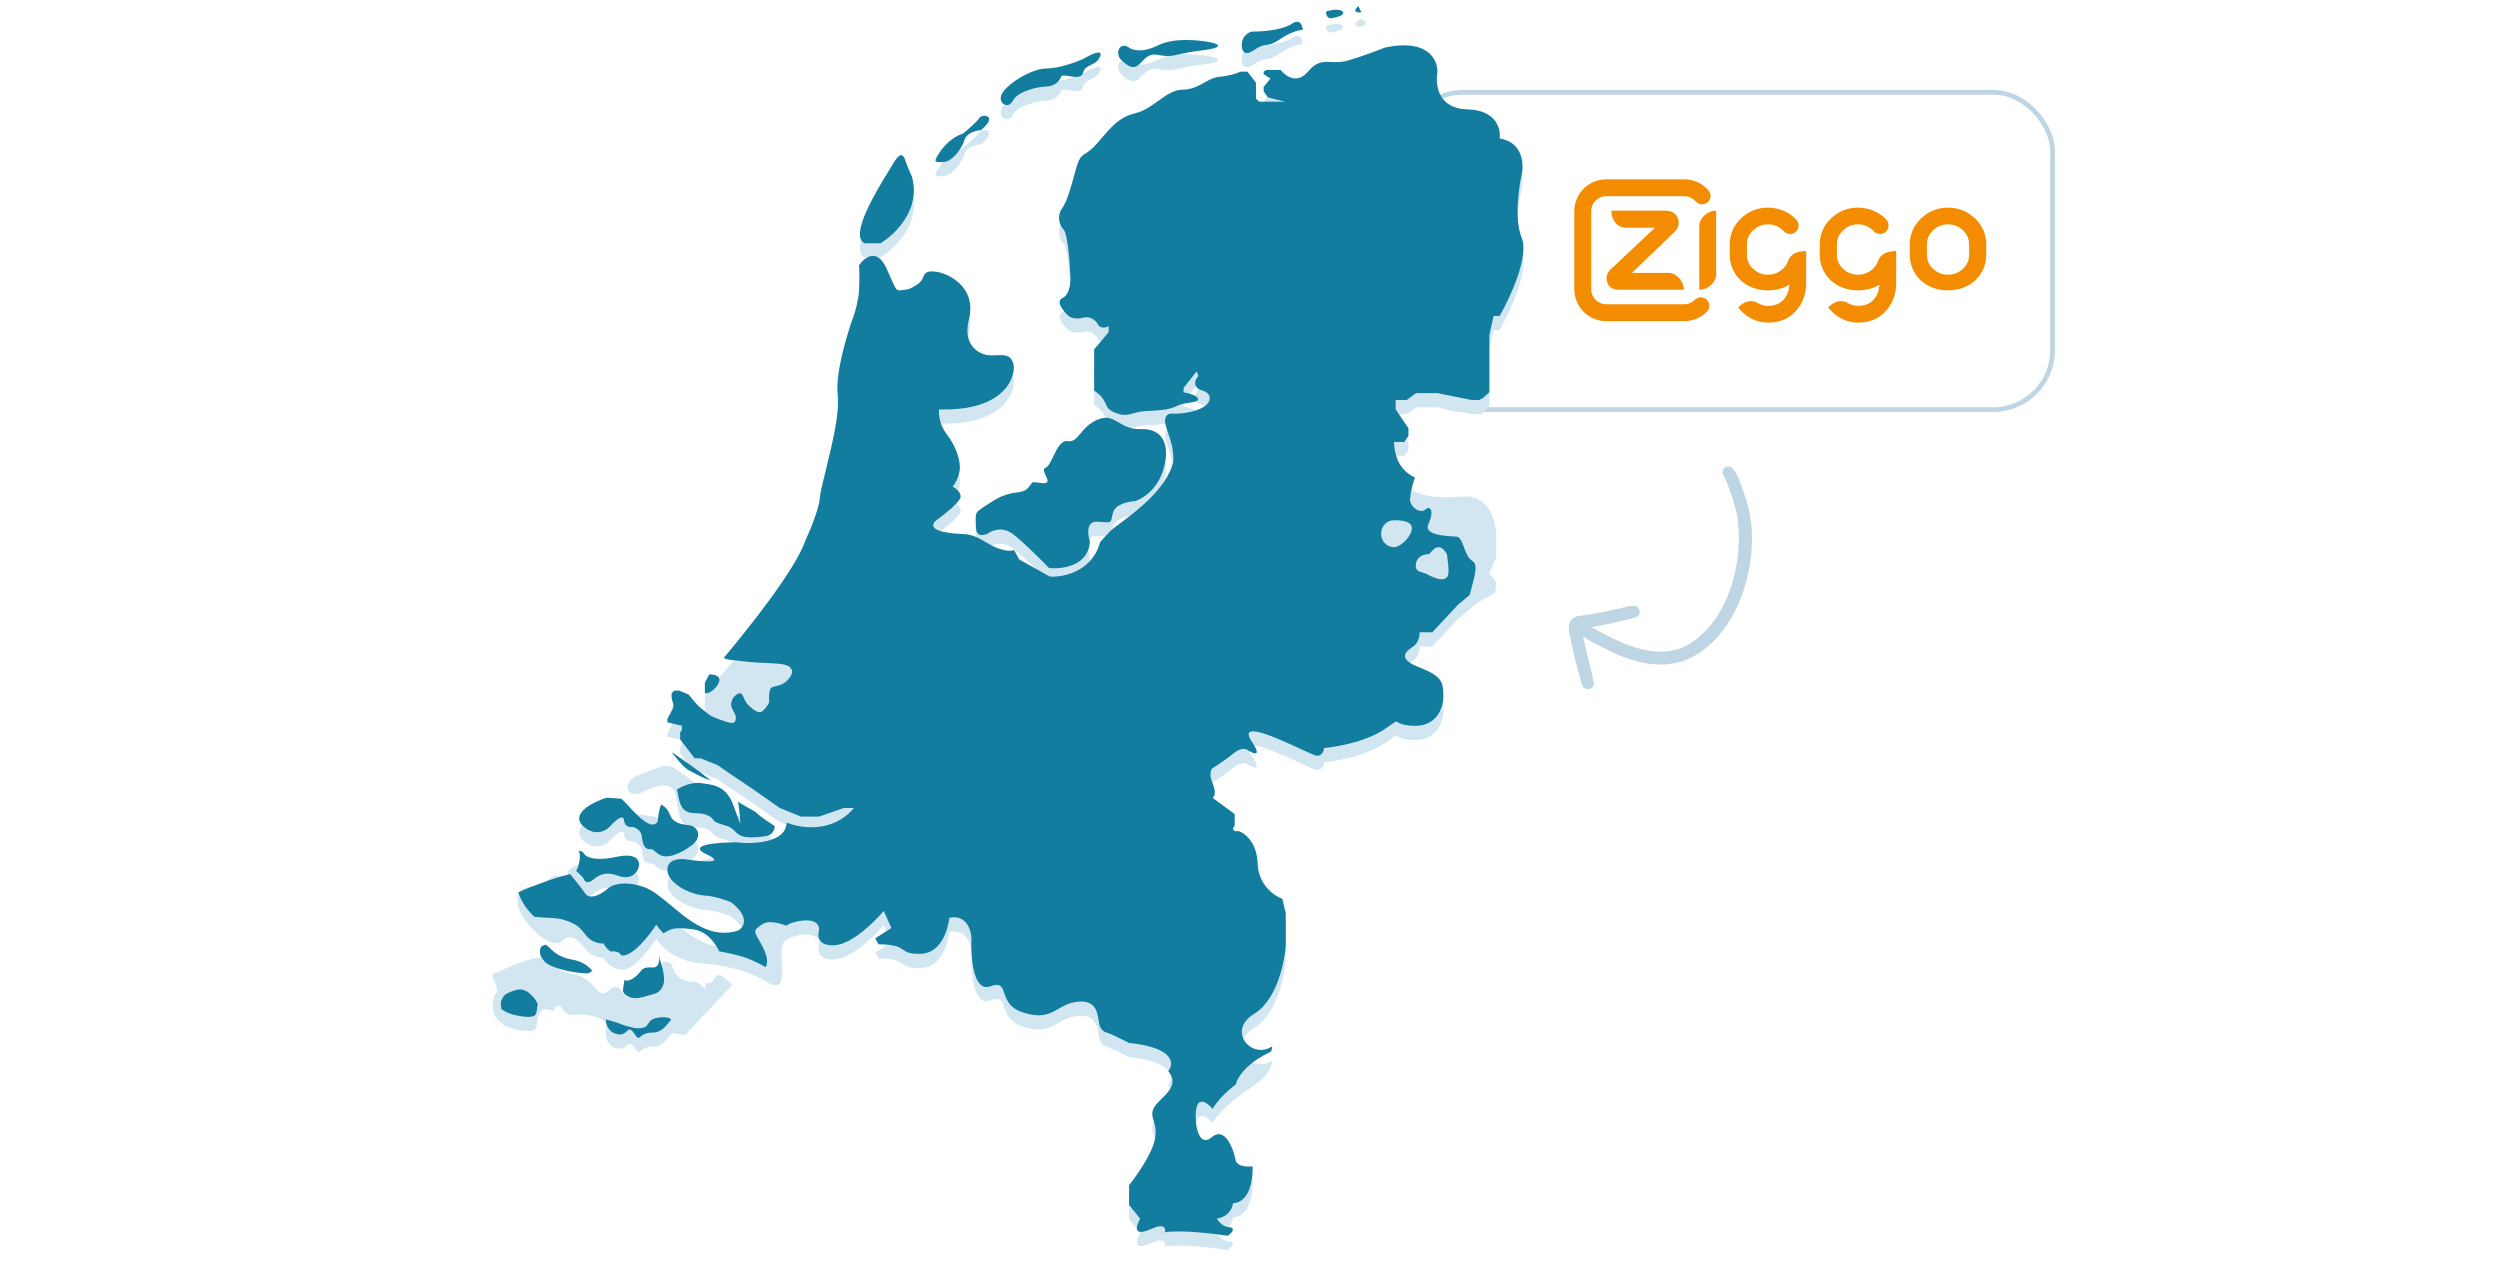 <svg width="528" height="268" viewBox="0 0 528 268" fill="none" xmlns="http://www.w3.org/2000/svg">
<rect x="296.5" y="19.5" width="137" height="67" rx="12.5" fill="white"/>
<rect x="296.5" y="19.5" width="137" height="67" rx="12.5" stroke="#BED5E3"/>
<path d="M360.491 63.317C360.825 63.651 361.014 64.106 361.013 64.578C361.013 65.123 360.77 65.561 360.491 65.84C359.96 66.37 359.237 66.923 358.292 67.313C357.475 67.652 356.598 67.826 355.713 67.826H339.235C337.374 67.826 335.689 67.071 334.469 65.852C333.249 64.632 332.495 62.948 332.495 61.086V44.607C332.495 42.746 333.249 41.061 334.469 39.842C335.689 38.622 337.374 37.868 339.235 37.868H355.713C356.598 37.867 357.474 38.041 358.292 38.379C359.382 38.831 360.078 39.387 360.75 40.113C361.018 40.402 361.273 40.83 361.273 41.375C361.273 41.831 361.098 42.287 360.75 42.636C360.416 42.971 359.962 43.158 359.489 43.158C359.016 43.157 358.563 42.969 358.228 42.636C357.753 42.16 357.492 41.916 356.947 41.685C356.557 41.519 356.137 41.435 355.713 41.435H339.235C338.36 41.435 337.567 41.791 336.993 42.366C336.419 42.94 336.063 43.733 336.063 44.607V61.086C336.063 61.961 336.419 62.754 336.993 63.328C337.567 63.903 338.36 64.259 339.235 64.259H355.713C356.15 64.259 356.567 64.17 356.946 64.009C357.329 63.846 357.675 63.612 357.968 63.318C358.303 62.984 358.757 62.796 359.229 62.795C359.702 62.795 360.156 62.983 360.491 63.317ZM355.661 61.194C355.596 59.894 354.717 57.891 352.508 57.627H344.649L353.704 48.959C354.086 48.593 354.944 47.357 354.333 46.026C353.843 44.955 353.021 44.499 351.584 44.499H340.304C340.35 45.996 341.097 47.783 343.08 48.102H349.526L340 57.055C339.614 57.426 338.978 58.566 339.48 59.724C339.932 60.768 340.695 61.194 342.113 61.194H355.661ZM381.467 53.027V59.67C381.467 62.127 380.715 64.264 379.01 65.969C377.477 67.502 375.54 68.132 373.415 68.132C369.245 68.132 367.097 64.911 367.097 64.911C368.218 63.789 369.777 63.108 371.304 64.023C371.561 64.176 372.33 64.597 373.431 64.597C377.29 64.597 377.918 61.149 377.918 60.122C376.581 60.93 375.072 61.332 373.396 61.334H373.394C371.213 61.332 369.301 60.643 367.71 59.283L367.689 59.265C366.128 57.768 365.33 55.922 365.316 53.775C365.306 53.334 365.306 51.921 365.316 51.593C365.321 49.483 366.119 47.643 367.689 46.14C369.274 44.622 371.194 43.852 373.394 43.851H373.395C376.319 43.851 378.465 45.299 379.458 46.502C379.711 46.809 379.857 47.204 379.857 47.631C379.857 48.127 379.658 48.576 379.332 48.901C378.996 49.238 378.539 49.427 378.063 49.427C377.572 49.427 377.103 49.221 376.804 48.911C375.69 47.753 374.631 47.387 373.395 47.387C372.158 47.387 371.127 47.8 370.244 48.648C369.366 49.476 368.952 50.417 368.94 51.614C368.92 52.137 368.92 53.251 368.939 53.754C368.949 54.98 369.361 55.935 370.236 56.774C371.149 57.607 372.185 58.016 373.395 58.016C374.605 58.016 375.641 57.607 376.561 56.767C377.041 56.306 377.382 55.808 377.592 55.248C377.761 54.798 378.114 53.86 379.308 53.384C380.313 52.984 381.467 53.027 381.467 53.027ZM398.321 53.384C397.127 53.86 396.774 54.798 396.605 55.248C396.395 55.808 396.054 56.306 395.574 56.767C394.654 57.607 393.618 58.015 392.408 58.016C391.197 58.015 390.163 57.607 389.249 56.774C388.373 55.935 387.962 54.981 387.951 53.754C387.933 53.251 387.933 52.137 387.953 51.614C387.965 50.417 388.379 49.476 389.256 48.648C390.14 47.799 391.171 47.387 392.408 47.387C393.644 47.387 394.703 47.753 395.817 48.911C396.116 49.221 396.585 49.427 397.076 49.427C397.572 49.427 398.021 49.226 398.345 48.901C398.682 48.565 398.871 48.108 398.871 47.631C398.871 47.204 398.723 46.809 398.471 46.502C397.478 45.298 395.332 43.851 392.409 43.851H392.406C390.206 43.851 388.287 44.622 386.702 46.14C385.132 47.643 384.334 49.482 384.329 51.593C384.318 51.921 384.318 53.334 384.329 53.774C384.342 55.921 385.141 57.768 386.702 59.265L386.723 59.283C388.314 60.643 390.226 61.332 392.406 61.333H392.408C394.085 61.332 395.594 60.93 396.93 60.122C396.93 61.148 396.302 64.596 392.444 64.596C391.343 64.596 390.572 64.176 390.315 64.023C388.789 63.108 387.23 63.789 386.109 64.91C386.109 64.91 388.257 68.132 392.427 68.132C394.553 68.132 396.489 67.502 398.022 65.969C399.728 64.264 400.479 62.127 400.479 59.67V53.027C400.478 53.027 399.325 52.984 398.321 53.384ZM419.498 51.608C419.493 49.484 418.694 47.644 417.125 46.14C415.54 44.622 413.62 43.852 411.419 43.851H411.417C409.218 43.852 407.299 44.622 405.713 46.14C404.143 47.643 403.346 49.482 403.34 51.593C403.329 51.921 403.329 53.334 403.34 53.774C403.353 55.921 404.153 57.768 405.713 59.265L405.734 59.283C407.324 60.643 409.237 61.332 411.417 61.333H411.42C413.598 61.332 415.512 60.643 417.104 59.283L417.125 59.265C418.686 57.768 419.484 55.921 419.498 53.783C419.508 53.334 419.508 51.921 419.498 51.608ZM411.419 58.016C410.209 58.016 409.174 57.607 408.26 56.774C407.385 55.935 406.973 54.981 406.963 53.754C406.944 53.251 406.944 52.137 406.964 51.614C406.976 50.417 407.39 49.476 408.267 48.648C409.151 47.799 410.181 47.387 411.419 47.387C412.655 47.387 413.686 47.8 414.573 48.652C415.449 49.476 415.862 50.417 415.875 51.626C415.892 52.115 415.899 53.223 415.875 53.768C415.865 54.981 415.451 55.937 414.585 56.767C413.665 57.607 412.629 58.016 411.419 58.016ZM362.455 44.499C360.585 44.502 358.887 46.071 358.887 47.753V61.194C360.758 61.19 362.455 59.622 362.455 57.941V44.499Z" fill="#F48C00"/>
<g filter="url(#filter0_d_820_425)">
<path d="M286.311 1.969C286.551 1.546 287.174 0.774 287.75 1.063C288.47 1.426 289.009 2.15 287.75 2.512C286.491 2.874 286.064 2.331 286.311 1.969Z" fill="#D2E6F2"/>
<path d="M283.612 2.512C283.181 1.788 281.274 2.089 280.374 2.331C280.194 2.331 279.906 2.512 280.194 3.236C280.482 3.96 281.154 3.9 281.453 3.779C282.353 3.659 284.044 3.236 283.612 2.512Z" fill="#D2E6F2"/>
<path d="M264.543 6.676C264.723 6.676 270.3 6.676 272.818 5.047C273.478 4.503 274.869 3.996 275.157 6.314C274.497 6.314 272.602 6.712 270.3 8.306C268.86 9.301 268.186 9.392 267.511 9.482C266.837 9.573 266.162 9.663 264.723 10.659C261.844 12.651 261.844 8.668 262.924 7.581C263.787 6.712 264.363 6.616 264.543 6.676Z" fill="#D2E6F2"/>
<path d="M244.574 9.573C241.12 11.311 238.937 10.539 238.277 9.935C237.917 9.694 237.054 9.392 236.478 10.116C235.903 10.84 236.238 11.866 236.478 12.289C239.126 15.166 240.09 14.154 241.206 12.982C241.986 12.163 242.84 11.267 244.394 11.565C246.685 12.004 247.388 11.844 248.951 11.488C249.965 11.257 251.341 10.944 253.749 10.659C258.642 10.08 257.347 9.332 256.087 9.03C253.689 8.487 248.028 7.835 244.574 9.573Z" fill="#D2E6F2"/>
<path d="M213.991 21.16C213.127 22.753 212.072 22.186 211.652 21.703C211.22 21.124 211.352 20.376 211.472 20.074C212.372 17.901 217.769 14.461 221.007 14.461C223.597 14.461 227.243 13.134 228.743 12.47C230.242 11.565 233.06 10.188 232.341 11.927C231.89 13.015 231.124 13.376 230.403 13.716C229.685 14.055 229.012 14.372 228.743 15.367C228.433 16.51 227.056 16.281 225.871 16.084C224.992 15.938 224.218 15.809 224.065 16.272C223.705 17.358 222.446 18.263 221.007 18.263C219.568 18.263 215.07 19.169 213.991 21.16Z" fill="#D2E6F2"/>
<path d="M271.378 21.467L267.781 20.562L266.882 19.295V18.389L268.321 16.579L266.882 15.674V15.13L267.421 14.768H270.48C271.439 16.036 273.934 17.883 276.236 15.13C278.046 12.967 279.429 13.024 281.146 13.093C282.16 13.134 283.289 13.18 284.692 12.777C287.714 11.908 291.108 10.604 292.427 10.061C301.638 8.033 303.701 12.716 303.581 15.312C303.102 17.846 303.689 22.952 309.878 23.097C316.066 23.242 317.014 27.261 316.714 29.253C321.607 29.977 321.871 34.624 321.391 36.857C320.732 39.693 319.808 46.344 321.391 50.255C322.975 54.165 318.933 62.868 316.714 66.731H315.455L313.836 65.825L312.396 63.471V63.291V61.48L311.677 59.126L308.619 54.962L297.465 42.288L296.385 41.383H294.226L296.384 41.383L297.463 42.288L308.617 54.962L311.675 59.126L312.395 61.48V63.472L313.834 65.825L315.453 66.731L314.554 70.714V72.886V82.844L312.755 84.474H310.776L303.58 83.025H299.082L297.103 84.474H294.766V86.465L297.464 90.448V92.078L296.565 93.345H294.406C294.766 102.036 302.321 102.398 308.978 101.855C314.303 101.42 315.874 106.864 315.994 109.64V114.709L314.555 118.149L315.994 119.96L315.814 122.132L312.036 124.305L307.898 127.745L302.501 133.539H301.962H299.803L297.824 131.909H295.485L294.586 131.185V128.469L293.146 127.021H291.887L293.146 127.021L294.585 128.469V131.185L295.484 131.909H297.823L299.802 133.539C299.862 134.203 299.658 135.748 298.363 136.617C296.744 137.703 295.125 139.152 299.802 140.962C304.48 142.773 304.839 144.04 304.839 146.937C304.839 149.834 303.22 153.636 298.183 153.274C296.055 153.121 295.468 152.709 295.174 152.503C295.089 152.444 295.029 152.401 294.962 152.387C294.8 152.354 294.602 152.492 293.922 152.969C293.572 153.215 293.094 153.55 292.426 153.998C288.109 156.895 281.632 157.8 279.653 157.981C279.593 158.585 279.185 159.755 278.034 159.611C277.679 159.566 276.394 158.971 274.73 158.2C269.645 155.844 261.018 151.848 264.542 156.895C265.381 158.102 266.377 160.117 263.642 158.524C263.282 158.162 262.167 157.764 260.584 159.067C259.001 160.371 257.046 161.662 256.266 162.145C255.846 162.326 255.223 163.232 256.086 165.404C256.95 167.577 256.446 168.361 256.086 168.482L256.087 168.482L260.765 171.922V174.457L260.405 174.819V175.181L260.765 175.543H261.664C262.923 175.966 265.478 177.933 265.622 182.423C265.766 186.913 269.16 189.243 270.839 189.846L271.559 192.924V199.623C271.319 203.244 269.652 211.211 264.902 214.107C258.965 217.728 264.363 223.884 268.68 220.987C268.68 221.832 268.068 223.957 265.622 225.695C265.216 225.983 264.79 226.278 264.353 226.582L264.349 226.584C261.493 228.565 258.114 230.909 256.087 234.204C255.427 233.359 253.892 231.959 253.029 233.118C251.949 234.566 252.489 243.076 255.907 240.179C258.642 237.861 260.405 242.352 260.944 244.886C260.944 245.49 261.664 246.624 264.542 246.335C264.662 248.869 264.003 253.975 260.405 254.12C260.345 255.025 259.577 256.944 256.987 257.379C257.346 257.982 258.39 259.189 259.685 259.189C260.285 259.25 261.052 259.696 259.325 261C256.207 260.517 249.179 259.696 246.013 260.276C246.252 259.491 246.013 258.248 243.134 259.552C239.536 261.181 239.716 259.371 240.796 257.379L238.457 254.482V250.318C239.956 248.447 243.134 243.945 243.854 240.903C244.322 238.924 243.961 237.729 243.66 236.732C243.383 235.815 243.157 235.065 243.674 234.023C243.993 233.382 244.641 232.74 245.322 232.066C246.947 230.457 248.761 228.662 246.732 226.238C247.992 224.669 248.099 221.277 238.457 220.263C237.018 219.539 234.067 218.091 233.779 218.091C233.36 218.03 232.448 217.583 232.16 216.28C232.111 216.057 232.072 215.797 232.03 215.516C231.762 213.739 231.366 211.103 227.483 211.572C225.762 211.78 224.62 212.439 223.524 213.071C221.756 214.092 220.105 215.044 216.329 213.926C213.206 213.002 212.569 211.133 212.094 209.743C211.639 208.41 211.334 207.516 209.133 208.313C205.535 209.617 204.995 202.097 205.175 198.175C205.115 196.424 204.096 193.105 200.498 193.829C200.258 196.304 198.735 201.289 194.561 201.433C192.079 201.52 191.429 201.073 190.714 200.581C189.925 200.039 189.056 199.442 185.566 199.442L184.846 198.175L188.265 196.002L186.645 192.381C184.727 194.674 179.989 199.333 176.391 199.623C172.793 199.913 172.613 197.692 172.973 196.545C173.153 195.579 172.541 193.829 168.655 194.553C164.772 195.277 164.913 196.927 165.126 199.41C165.179 200.032 165.237 200.707 165.237 201.433C165.237 205.055 164.518 205.96 161.819 204.33C159.66 203.027 157.442 202.218 156.602 201.977C155.103 201.554 151.421 200.673 148.686 200.528C145.268 200.347 140.95 198.898 138.612 195.277C137.172 197.51 133.718 201.94 131.416 201.795C129.113 201.65 127.818 200.045 127.458 199.261C126.678 199.321 124.831 199.043 123.68 197.45C122.241 195.458 120.442 194.01 118.823 195.64C117.203 197.269 114.145 195.096 111.986 192.743C109.827 190.389 107.489 185.682 111.267 184.414C111.986 184.294 113.641 183.98 114.505 183.69C114.823 183.583 115.156 183.288 115.515 182.971C116.373 182.212 117.373 181.326 118.643 182.604C119.782 183.871 122.349 186.84 123.5 188.578C124.651 190.317 127.218 188.699 128.357 187.673C129.077 186.949 131.596 185.863 135.913 187.311C137.763 187.932 139.675 189.53 141.739 191.254L141.739 191.254C145.696 194.561 150.206 198.33 155.882 196.545C157.081 195.881 158.473 193.757 154.443 190.57C153.484 190.148 150.989 189.267 148.686 189.122C145.808 188.941 140.95 186.587 140.95 183.69C140.95 181.373 143.709 181.276 145.088 181.517C148.266 182 153.543 182.459 149.226 180.431C144.908 178.403 151.625 177.896 155.522 177.896C159 178.319 165.993 178.078 166.137 173.732C169.015 174.939 175.887 176.014 180.349 170.655L178.19 170.654L172.973 172.465H169.195L164.697 170.654L158.761 166.49L154.443 163.593L151.565 161.602L147.967 160.153H146.707L143.649 156.17V154.722L144.009 154.179V153.273L140.95 152.549V151.825L142.21 149.471V148.747L141.85 147.48V146.393L142.39 145.85H143.469L146.887 147.299H148.866V144.221L149.586 142.772C155.462 136.073 167.792 120.974 170.094 114.166C171.054 112.114 173.009 107.431 173.153 105.114C173.213 104.143 173.738 102.013 174.382 99.4C175.66 94.213 177.409 87.119 176.931 83.387C176.355 78.897 178.969 70.291 180.349 66.549C180.648 65.704 181.284 63.471 181.428 61.299C181.572 59.126 181.488 56.893 181.428 56.048C182.507 54.419 185.17 52.246 187.185 56.591C187.636 57.564 187.977 58.344 188.25 58.969C188.904 60.466 189.167 61.066 189.605 61.256C189.899 61.383 190.271 61.326 190.894 61.23L190.894 61.23C191.121 61.196 191.381 61.156 191.682 61.118C191.682 61.118 192.582 60.937 194.021 59.85C194.587 59.423 194.797 58.94 194.983 58.511C195.271 57.849 195.502 57.316 196.9 57.316C199.778 57.316 206.434 60.394 204.635 67.455C203.196 73.103 206.974 75.059 209.313 75.059C209.726 75.059 210.116 75.042 210.483 75.026H210.484C212.195 74.952 213.398 74.9 213.99 76.688C214.71 78.861 212.875 86.9 198.339 86.465C198.219 87.37 198.375 89.688 199.958 91.716C201.937 94.25 203.016 97.509 202.656 99.501C202.369 101.094 201.577 102.337 201.217 102.76C201.877 103.122 203.124 104.1 202.836 105.114C202.548 106.127 199.718 108.433 198.339 109.459C197.199 110.123 195.82 111.631 199.418 112.356C201.004 112.675 202.054 112.724 202.929 112.765C204.535 112.84 205.555 112.888 208.233 114.528C211.543 116.556 213.57 116.46 214.17 116.158L215.249 118.149L221.726 121.771C224.545 121.951 230.612 120.756 232.339 114.528C232.459 114.347 233.059 113.623 234.498 112.175C234.892 111.778 235.667 111.198 236.655 110.459C240.175 107.825 246.406 103.164 247.811 97.509V96.966H248.89L252.308 100.587H254.107L252.309 100.587L248.891 96.966H247.811C247.811 94.975 247.452 93.526 246.372 90.448C245.509 87.986 246.612 87.37 247.272 87.37C248.471 87.431 251.409 87.298 253.568 86.284C256.267 85.017 255.907 83.025 253.928 82.482C251.949 81.939 252.309 80.309 252.849 79.766C253.28 79.332 252.909 78.741 252.669 78.499L249.971 81.939V82.844C250.99 83.025 253.029 83.568 253.029 84.293C253.029 84.784 252.232 84.902 251.216 85.052C250.362 85.178 249.353 85.328 248.531 85.741C246.93 86.547 245.328 86.635 242.838 86.773L242.837 86.773C242.53 86.79 242.21 86.808 241.875 86.827C240.721 86.896 239.952 87.119 239.286 87.311C238.187 87.63 237.371 87.866 235.579 87.189C234.134 86.644 233.868 86.054 233.529 85.303C233.192 84.558 232.784 83.655 231.081 82.482V73.791L234.139 70.171V68.903L236.478 67.455L236.478 67.455L234.139 68.903C232.7 69.627 231.98 68.843 231.8 68.36C231.44 67.756 230.325 66.658 228.742 67.093C227.159 67.527 226.043 67.032 225.684 66.73C224.604 65.765 222.841 63.653 224.424 62.928C226.007 62.204 226.163 59.368 226.043 58.04C225.923 55.203 225.468 49.313 224.604 48.444C223.525 47.358 223.345 45.366 224.244 44.099C225.144 42.831 225.863 40.84 227.123 36.133C227.88 33.303 228.312 33.025 229.239 32.427C229.855 32.031 230.688 31.493 231.98 29.977C235.218 26.175 236.478 24.726 240.076 23.821C241.705 23.411 243.15 22.37 244.561 21.353L244.561 21.353C246.265 20.125 247.92 18.933 249.79 18.933C251.688 18.933 253.087 18.151 254.386 17.425C255.428 16.843 256.406 16.297 257.526 16.217C259.541 16.072 261.364 15.432 262.024 15.13H263.463L265.262 17.484V20.743C265.262 20.888 265.742 21.286 265.981 21.467H271.378Z" fill="#D2E6F2"/>
<path d="M163.618 174.456C162.658 173.853 160.56 172.465 159.84 171.741C159.537 171.436 158.908 171.09 158.18 170.69C156.744 169.9 154.92 168.898 154.443 167.576C154.02 166.405 152.974 165.985 151.782 165.507C150.947 165.171 150.041 164.807 149.226 164.136C147.643 162.833 143.889 160.214 142.21 159.067C141.73 158.825 140.447 158.488 139.151 159.067C138.072 159.55 136.753 160.032 135.727 160.408C135.214 160.596 134.774 160.757 134.474 160.877C133.574 161.24 132.135 162.326 132.675 163.774C133.215 165.223 135.014 164.679 136.093 164.136L136.156 164.105C137.347 163.503 142.043 161.134 142.749 165.223C142.822 165.641 142.887 166.041 142.949 166.422L142.949 166.424L142.949 166.424C143.504 169.837 143.813 171.741 146.887 171.741C149.61 171.741 150.392 172.775 150.78 173.287C150.878 173.418 150.952 173.514 151.025 173.551C151.385 173.732 151.744 173.913 153.543 174.456C154.301 174.685 154.74 175.107 155.182 175.531C155.789 176.115 156.403 176.705 157.861 176.81C159.876 176.955 161.699 176.629 162.359 176.448C162.778 176.267 163.618 175.615 163.618 174.456Z" fill="#D2E6F2"/>
<path d="M141.408 171.901C141.485 172.073 141.568 172.259 141.67 172.465C142.21 173.551 143.469 174.094 145.448 174.275C147.427 174.456 148.506 176.81 145.988 178.621C143.469 180.431 140.77 181.517 139.151 180.431C138.504 179.997 138.23 179.736 138.066 179.579C137.977 179.495 137.921 179.441 137.854 179.406C137.736 179.345 137.586 179.345 137.172 179.345C136.093 179.345 135.733 178.258 135.553 176.629C135.409 175.325 134.174 174.758 133.574 174.637C133.035 174.758 131.919 174.637 131.775 173.189C131.632 171.741 129.677 173.551 128.717 174.637C127.938 175.482 125.767 176.665 123.32 174.637C120.873 172.61 123.5 170.534 125.119 169.749C125.94 169.316 127.728 168.459 128.328 168.49L128.333 168.49C131.746 168.679 138.557 169.217 139.691 169.93C140.858 170.664 141.079 171.16 141.408 171.901Z" fill="#D2E6F2"/>
<path d="M123.32 185.682C123.176 185.247 121.221 183.449 120.262 182.604C119.842 182.242 119.362 181.264 120.801 180.25C122.241 179.236 123.08 179.828 123.32 180.25C123.62 180.914 125.407 181.988 130.156 180.974C134.906 179.96 135.253 182.121 134.834 183.328C134.534 184.294 133.251 185.971 130.516 184.957C127.681 183.906 126.331 184.973 125.439 185.677C125.256 185.822 125.093 185.951 124.939 186.044C124.04 186.587 123.5 186.225 123.32 185.682Z" fill="#D2E6F2"/>
<path d="M113.605 199.261C111.303 199.55 106.649 201.554 104.61 202.52C103.805 202.89 103.901 203.111 104.301 204.027L104.301 204.027C104.437 204.339 104.608 204.73 104.79 205.235C105.152 206.237 105.014 206.414 104.764 206.734L104.764 206.735C104.516 207.051 104.16 207.507 104.071 209.037C103.891 212.115 106.05 214.107 110.187 214.65C113.178 215.043 113.255 214.395 113.408 213.117C113.466 212.627 113.536 212.044 113.785 211.391C114.505 209.508 116.124 210.124 116.844 210.667C117.084 209.822 117.815 208.531 118.823 210.124C119.83 211.717 121.401 211.512 122.061 211.21C124.16 211.27 128.285 211.862 127.997 213.745C127.638 216.099 128.357 218.09 130.516 218.452C131.49 218.615 131.988 218.153 132.373 217.795C132.842 217.359 133.144 217.078 133.934 218.271C134.702 219.431 134.856 219.301 135.296 218.928C135.681 218.602 136.286 218.09 137.712 218.09C139.545 218.09 140.473 216.919 141.155 216.059C141.611 215.484 141.957 215.048 142.39 215.193C143.253 215.483 144.309 215.555 144.728 215.555L154.623 205.054C154.443 204.813 153.795 204.113 152.644 203.244C151.578 202.439 151.006 203.422 150.634 204.06C150.504 204.283 150.399 204.464 150.305 204.511C150.017 204.656 149.346 204.571 149.046 204.511C149.046 206.109 148.949 205.999 148.529 205.524C148.139 205.084 147.472 204.33 146.347 204.33C144.009 204.33 142.929 203.063 142.39 202.157C142.231 201.892 142.15 201.611 142.074 201.346C141.891 200.708 141.735 200.166 140.591 200.166C139.295 200.166 139.091 201.252 139.151 201.795C139.331 202.701 139.295 204.475 137.712 204.33C136.129 204.185 135.493 204.753 135.373 205.054C134.474 206.201 132.423 208.096 131.416 206.503C130.408 204.909 129.317 205.477 128.897 205.96C127.283 207.393 126.621 206.657 125.588 205.51C124.665 204.484 123.445 203.128 120.981 202.701C118.195 202.217 117.102 201.166 116.25 200.346C115.507 199.631 114.947 199.092 113.605 199.261Z" fill="#D2E6F2"/>
<path d="M208.593 112.718C209.433 112.054 211.652 111.125 213.811 112.718C215.969 114.311 219.867 118.21 221.546 119.96C224.305 120.262 229.894 119.562 230.182 114.347C229.702 112.899 229.354 110.038 231.801 110.183C232.23 110.209 232.591 110.238 232.898 110.262L232.898 110.262C233.78 110.333 234.203 110.367 234.452 110.173C234.682 109.994 234.764 109.622 234.92 108.905L234.921 108.904C234.956 108.745 234.994 108.568 235.039 108.373C235.471 106.49 238.337 105.898 239.716 105.838C241.156 105.415 244.358 103.52 245.653 99.32C247.272 94.07 245.653 90.448 240.976 90.629C238.795 90.714 237.474 89.933 236.303 89.239C234.962 88.446 233.817 87.768 231.801 88.638C229.952 89.435 228.965 90.623 228.165 91.585C227.33 92.59 226.698 93.349 225.504 93.164C224.116 92.949 223.234 94.776 222.446 96.41C221.907 97.528 221.411 98.556 220.827 98.777C220.191 99.017 220.538 99.752 220.876 100.466C221.303 101.368 221.714 102.238 220.107 102.036C219.843 102.002 219.613 101.972 219.413 101.946L219.413 101.946C218.495 101.825 218.202 101.787 218.02 101.912C217.935 101.97 217.874 102.065 217.784 102.205L217.784 102.205C217.654 102.408 217.464 102.705 217.049 103.122C216.411 103.764 215.668 103.872 214.693 104.015C213.468 104.194 211.877 104.426 209.673 105.838C209.53 105.929 209.393 106.017 209.262 106.101L209.033 106.247C207.05 107.513 206.383 107.938 206.167 108.53C206.057 108.83 206.062 109.172 206.07 109.687V109.688V109.689C206.072 109.838 206.075 110.002 206.075 110.183C206.075 112.356 206.255 113.587 208.593 112.718Z" fill="#D2E6F2"/>
<path d="M203.376 28.221C200.21 29.235 198.219 32.265 197.619 33.653C197.439 34.034 197.619 34.377 199.418 34.196C201.217 34.015 203.196 31.299 203.736 29.489C204.168 28.04 206.194 27.558 207.154 27.497C210.932 24.419 207.514 23.876 206.794 24.962C206.218 25.831 204.275 27.497 203.376 28.221Z" fill="#D2E6F2"/>
<path d="M185.926 51.396H182.687C179.194 49.958 185.09 40.34 187.76 35.985C188.115 35.406 188.413 34.92 188.624 34.558C190.423 31.48 190.963 33.11 191.323 34.196C191.61 35.065 192.282 36.61 192.582 37.274C194.597 44.226 188.984 49.586 185.926 51.396Z" fill="#D2E6F2"/>
</g>
<path d="M292.427 10.061C301.638 8.033 303.702 12.717 303.582 15.312C303.102 17.847 303.69 22.952 309.879 23.097C316.066 23.242 317.014 27.261 316.714 29.252C321.608 29.976 321.872 34.624 321.392 36.857C320.733 39.693 319.809 46.344 321.392 50.255C322.975 54.166 318.933 62.868 316.714 66.731H315.455L313.836 65.825L312.397 63.472V61.48L311.677 59.126L308.619 54.962L297.464 42.288L296.385 41.383H296.384L297.464 42.288L308.617 54.962L311.675 59.126L312.395 61.48V63.472L313.835 65.825L315.454 66.731L314.554 70.714V82.844L313.201 84.069C312.937 84.2 312.671 84.335 312.404 84.474H310.776L303.58 83.026H299.083L297.103 84.474H294.766V86.465L297.464 90.448V92.077L296.565 93.345H294.406C294.575 97.42 296.326 99.664 298.825 100.842C298.752 101.068 298.676 101.3 298.601 101.541C298.157 102.968 297.889 104.35 297.8 105.406C297.685 106.781 299.55 108.431 300.845 107.753C301.092 107.624 301.257 107.432 301.433 107.342C301.61 107.253 301.785 107.252 301.932 107.339C302.08 107.426 302.196 107.601 302.255 107.835C302.589 109.145 301.556 110.591 301.523 111.267C301.427 113.258 306.591 113.234 307.529 113.322C309.249 113.483 309.002 117.277 311.046 118.534C312.383 119.357 311.138 122.601 310.407 125.658L307.899 127.745L302.502 133.539H299.803L297.824 131.909L299.802 133.539C299.862 134.203 299.658 135.748 298.363 136.616C296.744 137.703 295.125 139.152 299.802 140.962C304.48 142.773 304.839 144.04 304.839 146.937C304.839 149.834 303.22 153.636 298.183 153.274C296.055 153.121 295.468 152.709 295.174 152.503C295.089 152.443 295.029 152.401 294.963 152.387C294.8 152.353 294.603 152.492 293.922 152.969C293.572 153.215 293.094 153.55 292.426 153.998C288.109 156.895 281.632 157.8 279.653 157.981C279.593 158.584 279.186 159.755 278.035 159.611C277.68 159.566 276.395 158.97 274.73 158.199C269.645 155.844 261.018 151.848 264.542 156.895C265.381 158.102 266.377 160.118 263.642 158.525C263.282 158.163 262.167 157.764 260.584 159.068C259.001 160.371 257.046 161.662 256.266 162.145C255.846 162.326 255.223 163.232 256.087 165.405C256.95 167.576 256.446 168.361 256.087 168.482H256.088L260.764 171.922V174.457L260.405 174.819V175.181L260.764 175.543H261.665C262.924 175.966 265.478 177.933 265.622 182.423C265.766 186.913 269.16 189.242 270.839 189.846L271.559 192.924V199.623C271.319 203.244 269.651 211.211 264.902 214.108C258.966 217.729 264.363 223.884 268.68 220.988C268.68 221.245 268.622 221.62 268.474 222.068C268.473 222.068 268.471 222.07 268.469 222.071C265.922 223.307 264.492 224.365 263.558 225.24C262.085 226.621 261.206 228.058 261.059 228.878C261.054 228.909 261.05 228.941 261.046 228.972C259.169 230.437 257.362 232.133 256.088 234.204C255.428 233.359 253.892 231.959 253.029 233.117C251.95 234.566 252.49 243.076 255.908 240.179C258.642 237.862 260.405 242.351 260.945 244.886C260.945 245.489 261.664 246.624 264.543 246.334C264.663 248.869 264.003 253.976 260.405 254.12C260.345 255.026 259.577 256.945 256.987 257.379C257.347 257.983 258.39 259.19 259.685 259.19C260.285 259.25 261.053 259.697 259.326 261C256.208 260.517 249.18 259.696 246.013 260.276C246.253 259.491 246.012 258.249 243.134 259.552C239.537 261.181 239.716 259.371 240.796 257.379L238.457 254.482V250.318C239.956 248.447 243.134 243.945 243.854 240.904C244.322 238.924 243.962 237.729 243.661 236.733C243.384 235.815 243.157 235.064 243.674 234.023C243.993 233.381 244.641 232.74 245.322 232.066C246.947 230.457 248.761 228.662 246.732 226.238C247.991 224.668 248.099 221.277 238.457 220.263C237.018 219.539 234.07 218.091 233.78 218.09C233.36 218.03 232.449 217.583 232.161 216.28C232.112 216.057 232.072 215.797 232.03 215.516C231.762 213.738 231.366 211.104 227.483 211.573C225.762 211.78 224.62 212.439 223.524 213.072C221.756 214.092 220.105 215.043 216.33 213.926C213.207 213.002 212.569 211.134 212.094 209.743C211.64 208.41 211.335 207.516 209.133 208.314C205.535 209.617 204.996 202.097 205.175 198.174C205.115 196.424 204.095 193.105 200.498 193.829C200.258 196.304 198.735 201.289 194.561 201.434C192.079 201.52 191.429 201.073 190.714 200.581C189.925 200.039 189.055 199.442 185.566 199.442L184.846 198.174L188.265 196.002L186.646 192.381C184.727 194.674 179.989 199.334 176.391 199.623C172.793 199.913 172.614 197.692 172.973 196.545C173.153 195.58 172.541 193.829 168.656 194.553C167.435 194.78 166.612 195.1 166.064 195.507C163.8 194.65 162.043 194.499 161.074 195.162C160.299 195.693 159.483 196.211 159.484 196.757C159.487 197.74 162.271 200.89 161.978 203.422C161.947 203.692 161.879 204.018 161.697 204.258C159.577 202.997 157.426 202.214 156.602 201.977C155.654 201.709 153.831 201.258 151.927 200.926C150.936 199.07 149.334 196.57 146.02 196.22C144.105 196.018 142.553 195.89 141.405 196.431C140.932 196.654 140.495 196.874 140.121 197.095C139.561 196.562 139.051 195.958 138.612 195.278C137.173 197.511 133.718 201.94 131.416 201.795C131.349 201.791 131.283 201.785 131.218 201.779C131.026 201.457 130.777 201.212 130.452 201.085C130.047 200.927 129.414 200.888 128.971 200.96C128.161 200.405 127.66 199.703 127.458 199.261C126.678 199.321 124.831 199.043 123.68 197.45C122.868 196.327 121.941 195.375 120.997 195.053C120.943 194.992 120.881 194.943 120.807 194.911C119.578 194.379 118.445 193.923 116.093 193.85C114.874 193.812 113.791 193.735 112.838 193.613C112.543 193.33 112.258 193.038 111.987 192.742C110.967 191.631 109.908 189.995 109.471 188.444C112.857 186.93 116.626 185.693 117.671 185.345C118.691 185.005 119.637 184.849 120.392 184.612C121.52 185.94 122.784 187.497 123.501 188.578C124.652 190.316 127.218 188.699 128.357 187.673C129.077 186.949 131.596 185.862 135.914 187.311C137.763 187.931 139.676 189.53 141.739 191.254C145.696 194.561 150.206 198.33 155.882 196.545C157.082 195.881 158.473 193.757 154.443 190.571C153.483 190.148 150.989 189.266 148.686 189.121C145.808 188.94 140.951 186.586 140.951 183.69C140.951 181.373 143.709 181.276 145.088 181.518C148.267 182.001 153.544 182.459 149.226 180.431C144.909 178.403 151.625 177.897 155.523 177.897C159.001 178.319 165.993 178.077 166.137 173.733C169.016 174.94 175.888 176.013 180.349 170.655H178.19L172.973 172.465H169.195L164.698 170.655L158.76 166.49L154.443 163.593L151.565 161.602L147.966 160.154H146.708L143.649 156.17V154.722L144.009 154.179V153.274L140.951 152.549V151.825L142.21 149.471V148.747L141.85 147.48V146.394L142.39 145.85H143.469L145.431 146.682C145.63 146.914 145.829 147.156 146.023 147.406C146.65 148.21 147.526 149.175 148.209 149.698C149.271 150.511 149.736 151.068 150.799 151.489C152.018 151.971 154.706 153.146 155.183 152.462C155.307 152.284 155.544 151.72 155.323 151.058C155.056 150.26 154.163 149.308 154.455 148.323C154.597 147.846 154.744 147.465 154.953 147.241C155.45 146.711 155.993 146.262 156.498 146.482C156.622 146.536 156.742 146.634 156.817 146.784C157.119 147.388 157.411 148.28 157.971 148.826C158.718 149.554 159.909 150.664 160.741 150.35C160.883 150.296 161 150.236 161.186 150.045C162.018 149.194 162.514 148.565 162.443 147.845C162.372 147.13 162.464 146.08 162.674 145.573C162.763 145.361 162.98 145.184 163.297 145.059C163.796 144.863 165.135 144.826 166.192 143.797C166.778 143.227 167.563 142.079 167.235 141.49C167.058 141.171 166.832 140.843 166.543 140.709C166.313 140.603 165.966 140.304 164.19 140.158C162.673 140.034 159.961 139.982 157.997 139.784C154.836 139.466 153.524 139.27 153.298 139.165C153.187 139.113 153.034 139.039 152.872 138.931C159.186 131.404 168.164 119.873 170.094 114.166C171.054 112.114 173.009 107.431 173.153 105.114C173.213 104.143 173.738 102.013 174.382 99.4C175.661 94.213 177.409 87.119 176.93 83.387C176.355 78.897 178.97 70.291 180.349 66.549C180.649 65.704 181.284 63.471 181.428 61.299C181.572 59.126 181.488 56.893 181.428 56.048C182.508 54.419 185.17 52.246 187.185 56.591C187.636 57.563 187.978 58.344 188.251 58.969C188.905 60.465 189.167 61.066 189.605 61.256C189.899 61.383 190.272 61.326 190.894 61.231C191.121 61.196 191.381 61.155 191.682 61.117C191.682 61.117 192.582 60.937 194.021 59.851C194.587 59.424 194.798 58.94 194.984 58.511C195.271 57.849 195.503 57.316 196.9 57.316C199.779 57.316 206.434 60.394 204.635 67.454C203.196 73.103 206.974 75.059 209.313 75.059C209.726 75.059 210.117 75.042 210.484 75.026C212.195 74.951 213.398 74.9 213.991 76.689C214.71 78.862 212.873 86.9 198.339 86.465C198.219 87.37 198.375 89.688 199.958 91.716C201.937 94.251 203.017 97.51 202.657 99.501C202.369 101.094 201.577 102.338 201.217 102.76C201.877 103.122 203.124 104.1 202.837 105.114C202.549 106.127 199.718 108.433 198.339 109.459C197.199 110.123 195.821 111.632 199.419 112.356C201.005 112.675 202.054 112.724 202.929 112.765C204.535 112.84 205.555 112.888 208.233 114.529C211.543 116.556 213.571 116.459 214.171 116.157L215.25 118.15L221.726 121.771C224.545 121.952 230.613 120.756 232.339 114.529C232.459 114.348 233.059 113.623 234.499 112.175C234.893 111.778 235.668 111.199 236.656 110.459C240.176 107.826 246.406 103.164 247.811 97.509V96.966H247.812C247.812 94.975 247.452 93.526 246.373 90.448C245.509 87.986 246.612 87.37 247.272 87.37C248.471 87.431 251.41 87.298 253.569 86.284C256.267 85.017 255.907 83.025 253.928 82.482C251.949 81.939 252.31 80.309 252.849 79.766C253.28 79.332 252.909 78.741 252.67 78.499L249.971 81.939V82.844C250.991 83.025 253.028 83.568 253.029 84.292C253.029 84.784 252.233 84.902 251.216 85.052C250.362 85.178 249.353 85.328 248.532 85.742C246.93 86.547 245.329 86.635 242.839 86.773H242.837C242.53 86.79 242.21 86.808 241.876 86.827C240.722 86.896 239.952 87.119 239.286 87.312C238.187 87.63 237.371 87.866 235.579 87.19C234.135 86.645 233.868 86.053 233.529 85.303C233.192 84.558 232.785 83.654 231.082 82.482V73.791L234.139 70.17V68.904L236.478 67.454L234.139 68.903C232.7 69.627 231.98 68.842 231.8 68.36C231.441 67.756 230.325 66.658 228.742 67.092C227.159 67.526 226.044 67.032 225.684 66.731C224.605 65.765 222.841 63.652 224.424 62.928C226.007 62.204 226.163 59.368 226.044 58.04C225.924 55.204 225.468 49.313 224.604 48.444C223.525 47.357 223.345 45.366 224.245 44.099C225.144 42.831 225.863 40.839 227.123 36.132C227.88 33.303 228.312 33.025 229.24 32.427C229.855 32.031 230.689 31.493 231.98 29.977C235.218 26.175 236.478 24.726 240.076 23.821C241.705 23.411 243.15 22.369 244.561 21.353C246.266 20.125 247.921 18.933 249.791 18.933C251.688 18.933 253.087 18.151 254.386 17.425C255.428 16.843 256.406 16.298 257.526 16.217C259.541 16.072 261.364 15.432 262.024 15.13H263.463L265.262 17.484V20.743C265.263 20.889 265.742 21.286 265.982 21.467H271.379L267.781 20.562L266.881 19.295V18.39L268.321 16.579L266.881 15.674V15.13L267.422 14.769H270.48C271.44 16.036 273.934 17.882 276.237 15.13C278.047 12.968 279.43 13.023 281.146 13.093C282.16 13.134 283.29 13.18 284.692 12.777C287.714 11.908 291.108 10.604 292.427 10.061ZM138.843 214.948C140.063 214.747 140.669 214.86 141.126 214.946L141.136 214.948C141.331 214.984 141.554 215.146 141.778 215.359C141.582 215.521 141.382 215.773 141.156 216.059C140.474 216.919 139.545 218.09 137.713 218.09C136.286 218.09 135.682 218.602 135.297 218.928C134.856 219.301 134.702 219.43 133.934 218.271C133.144 217.078 132.842 217.359 132.373 217.795C131.987 218.153 131.489 218.616 130.516 218.452C128.849 218.173 128.043 216.92 127.927 215.28C129.404 215.756 130.109 215.854 130.676 216.105C132.028 216.701 133.04 216.882 133.816 217.067C134.827 217.308 135.752 217.08 136.122 216.945C136.565 216.782 136.813 216.341 137.108 215.899C137.504 215.304 138.168 215.06 138.843 214.948ZM107.931 209.432C109.96 208.613 110.573 209.072 111.262 209.391C111.603 209.549 112.05 209.982 112.616 210.559C113.037 210.989 113.305 211.534 113.585 212.04C113.489 212.434 113.446 212.795 113.408 213.116C113.255 214.394 113.178 215.042 110.187 214.65C108.354 214.409 106.91 213.883 105.885 213.106C105.838 212.779 105.797 212.407 105.771 211.986C105.742 211.514 105.967 211.095 106.261 210.567C106.506 210.128 107.049 209.788 107.931 209.432ZM139.209 201.95C139.373 203.135 140.864 206.271 139.982 208.286C139.696 208.939 139.093 209.682 138.139 209.919C136.499 210.328 134.392 211.252 132.948 210.57C132.255 210.242 131.529 209.782 131.563 209.176C131.596 208.594 131.798 207.817 131.867 206.96C132.947 207.606 134.593 206.049 135.374 205.054C135.494 204.752 136.13 204.186 137.713 204.33C139.295 204.475 139.332 202.7 139.152 201.795C139.143 201.716 139.14 201.624 139.145 201.527C139.167 201.67 139.189 201.812 139.209 201.95ZM115.21 199.503C115.584 199.706 115.897 200.006 116.251 200.346C117.103 201.166 118.196 202.217 120.982 202.7C123.042 203.058 124.23 204.066 125.105 204.987C124.742 205.358 124.35 205.598 123.911 205.585C120.946 205.496 116.194 204.438 115.002 203.045C114.512 202.474 114.107 201.913 114.065 201.41C114.025 200.921 113.956 200.083 114.559 199.775C114.752 199.676 114.972 199.586 115.21 199.503ZM122.246 179.693C122.819 179.686 123.176 179.997 123.32 180.25C123.62 180.914 125.407 181.988 130.157 180.974C134.906 179.96 135.253 182.121 134.834 183.328C134.534 184.294 133.25 185.971 130.516 184.957C127.681 183.906 126.331 184.973 125.44 185.677C125.257 185.822 125.092 185.952 124.939 186.044C124.04 186.587 123.5 186.225 123.32 185.682C123.232 185.416 122.468 184.642 121.668 183.887C121.809 183.724 121.922 183.532 121.999 183.299C122.364 182.193 122.63 181.03 122.363 180.028C122.336 179.927 122.296 179.815 122.246 179.693ZM128.333 168.49C129.132 168.535 130.117 168.599 131.172 168.679C131.558 168.994 131.898 169.306 132.183 169.615C134.069 171.665 136.789 174.706 138.271 174.061C138.558 173.936 138.877 173.71 138.922 173.322L138.933 173.235C139.066 172.089 139.206 170.899 139.634 169.899C139.654 169.909 139.674 169.919 139.691 169.93C140.858 170.664 141.079 171.16 141.409 171.901C141.486 172.073 141.568 172.26 141.671 172.465C142.21 173.551 143.469 174.095 145.448 174.276C147.427 174.457 148.506 176.81 145.988 178.62C143.469 180.431 140.771 181.517 139.152 180.431C138.504 179.996 138.23 179.736 138.066 179.579C137.977 179.495 137.921 179.441 137.854 179.406C137.736 179.345 137.586 179.345 137.172 179.345C136.093 179.345 135.733 178.258 135.553 176.629C135.409 175.326 134.175 174.759 133.575 174.638C133.035 174.759 131.92 174.637 131.776 173.189C131.632 171.741 129.677 173.552 128.717 174.638C127.938 175.483 125.766 176.666 123.32 174.638C120.873 172.61 123.501 170.534 125.12 169.749C125.941 169.316 127.729 168.459 128.329 168.49L128.333 168.49ZM142.998 166.719C144.514 165.822 146.316 165.171 148.089 165.398H148.09C150.333 165.685 152.22 165.926 153.685 167.815C154.756 169.195 154.884 170.272 156.366 174.043C156.319 173.346 156.301 172.713 156.257 172.265C156.179 171.46 156.005 170.371 155.892 169.286C156.6 169.82 157.441 170.283 158.18 170.69C158.909 171.09 159.538 171.436 159.84 171.74C160.56 172.465 162.658 173.853 163.618 174.456C163.618 175.615 162.779 176.266 162.359 176.448C161.699 176.629 159.876 176.955 157.861 176.81C156.404 176.705 155.79 176.115 155.182 175.531C154.74 175.107 154.301 174.685 153.544 174.456C151.745 173.913 151.385 173.732 151.025 173.551C150.952 173.514 150.879 173.417 150.78 173.286C150.392 172.774 149.61 171.74 146.887 171.74C144.198 171.74 143.625 170.283 143.152 167.633L142.998 166.719ZM141.913 158.948C142.031 158.988 142.131 159.027 142.21 159.067C143.889 160.213 147.643 162.832 149.226 164.136C149.554 164.406 149.896 164.625 150.243 164.814C149.514 164.623 149.121 164.523 148.735 164.339C147.949 163.965 146.953 163.483 146.232 163.061C145.716 162.759 144.973 162.704 143.247 160.588C142.777 160.013 142.375 159.584 141.913 158.948ZM149.908 142.401C150.897 142.47 151.937 142.722 151.937 143.593C151.937 144.715 150.215 146.436 149.093 146.437C149.016 146.437 148.941 146.43 148.866 146.422V144.221L149.586 142.773C149.691 142.652 149.798 142.527 149.908 142.401ZM305.599 117.028C303.875 114.184 302.656 116.215 301.807 117.028C300.312 117.028 299 117.895 299 119.465C299 121.035 300.625 120.684 301.807 121.496C303.468 122.309 304.835 122.71 305.599 121.903C306.352 121.107 305.6 117.808 305.599 117.028ZM231.801 88.638C233.818 87.768 234.963 88.446 236.303 89.24C237.475 89.933 238.795 90.714 240.976 90.629C245.653 90.448 247.272 94.069 245.653 99.32C244.358 103.52 241.156 105.416 239.716 105.838C238.337 105.899 235.471 106.49 235.039 108.372L234.921 108.905C234.764 109.621 234.683 109.994 234.453 110.173C234.204 110.367 233.78 110.333 232.898 110.262C232.592 110.237 232.23 110.208 231.801 110.183C229.355 110.038 229.703 112.898 230.182 114.347C229.894 119.561 224.305 120.262 221.547 119.96C219.868 118.21 215.97 114.311 213.811 112.718C211.652 111.125 209.433 112.054 208.593 112.718C206.255 113.586 206.075 112.355 206.075 110.183C206.075 110.002 206.072 109.838 206.07 109.689V109.688C206.062 109.173 206.057 108.83 206.167 108.531C206.384 107.939 207.05 107.513 209.033 106.247L209.262 106.101C209.394 106.017 209.531 105.929 209.673 105.838C211.878 104.427 213.468 104.194 214.693 104.015C215.668 103.872 216.412 103.764 217.049 103.122C217.464 102.705 217.655 102.407 217.785 102.204C217.874 102.065 217.935 101.97 218.02 101.911C218.202 101.786 218.495 101.825 219.413 101.946C219.613 101.972 219.843 102.002 220.107 102.035C221.714 102.237 221.303 101.368 220.877 100.466C220.539 99.752 220.191 99.017 220.827 98.777C221.412 98.556 221.908 97.529 222.447 96.41C223.235 94.776 224.116 92.949 225.505 93.164C226.699 93.349 227.33 92.59 228.165 91.585C228.965 90.623 229.953 89.435 231.801 88.638ZM294.395 109.875C292.9 109.876 291.687 111.149 291.687 112.719C291.687 114.289 292.9 115.562 294.395 115.563C295.891 115.563 298.187 113.152 298.187 111.581C298.187 110.011 295.891 109.875 294.395 109.875ZM252.308 100.587H252.309L248.891 96.966H248.89L252.308 100.587ZM188.625 34.558C190.423 31.48 190.963 33.11 191.323 34.197C191.611 35.066 192.282 36.61 192.582 37.274C194.597 44.226 188.984 49.585 185.925 51.396H182.687C179.195 49.957 185.09 40.34 187.759 35.986C188.115 35.406 188.413 34.919 188.625 34.558ZM206.795 24.962C207.515 23.876 210.932 24.42 207.154 27.497C206.194 27.558 204.168 28.04 203.736 29.488C203.196 31.299 201.218 34.015 199.419 34.197C197.62 34.378 197.44 34.034 197.62 33.653C198.22 32.264 200.211 29.235 203.377 28.221C204.276 27.497 206.219 25.831 206.795 24.962ZM228.743 12.47C230.242 11.565 233.06 10.189 232.34 11.927C231.89 13.015 231.123 13.376 230.403 13.716C229.685 14.055 229.012 14.373 228.743 15.367C228.433 16.509 227.056 16.281 225.872 16.084C224.993 15.938 224.218 15.809 224.065 16.272C223.705 17.358 222.446 18.264 221.007 18.264C219.568 18.264 215.07 19.169 213.991 21.16C213.127 22.753 212.072 22.186 211.652 21.703C211.22 21.124 211.352 20.375 211.472 20.073C212.372 17.901 217.769 14.461 221.007 14.461C223.598 14.461 227.244 13.134 228.743 12.47ZM244.574 9.573C248.028 7.834 253.689 8.486 256.088 9.03C257.347 9.331 258.642 10.08 253.749 10.659C251.341 10.944 249.965 11.258 248.951 11.489C247.388 11.844 246.685 12.004 244.394 11.565C242.84 11.267 241.986 12.163 241.207 12.982C240.091 14.154 239.126 15.166 236.478 12.288C236.238 11.866 235.903 10.84 236.478 10.117C237.054 9.392 237.918 9.693 238.278 9.935C238.938 10.538 241.12 11.31 244.574 9.573ZM272.818 5.046C273.478 4.503 274.869 3.997 275.157 6.314C274.497 6.314 272.602 6.713 270.299 8.306C268.861 9.301 268.186 9.392 267.511 9.483C266.837 9.573 266.162 9.664 264.723 10.659C261.845 12.651 261.844 8.668 262.923 7.581C263.786 6.713 264.362 6.616 264.543 6.676C264.722 6.676 270.299 6.676 272.818 5.046ZM280.375 2.33C281.274 2.089 283.181 1.788 283.613 2.512C284.044 3.236 282.353 3.659 281.454 3.78C281.154 3.9 280.482 3.96 280.194 3.236C279.906 2.512 280.195 2.33 280.375 2.33ZM286.87 1.279C287.08 1.695 287.292 2.14 287.512 2.572C286.438 2.803 286.081 2.307 286.311 1.969C286.426 1.767 286.627 1.486 286.87 1.279Z" fill="#127D9F"/>
<path d="M365.572 98.655C366.172 98.99 366.501 99.656 366.804 100.241C367.633 101.969 368.248 103.795 368.808 105.63C372.474 116.837 367.642 134.863 355.827 139.486C350.557 141.397 344.785 139.865 339.961 137.473C338.624 136.646 332.273 134.404 333.793 132.437C334.241 131.799 335.089 131.791 335.661 132.233C341.709 135.502 349.223 139.753 356.076 136.424C365.139 131.482 368.43 118.356 366.898 108.833C366.224 106.101 365.421 103.382 364.228 100.836C363.26 99.706 364.099 98.015 365.594 98.677L365.572 98.664L365.572 98.655Z" fill="#BED5E3"/>
<path d="M333.337 130.118C336.172 129.705 338.957 129.26 341.692 128.565C342.941 128.389 344.232 127.791 345.494 128.038C346.121 128.27 346.452 129.004 346.215 129.629C345.938 130.358 345.201 130.498 344.525 130.651C341.062 131.504 337.591 132.329 334.034 132.713C334.676 136.461 335.726 140.077 336.532 143.745C336.636 144.132 336.681 144.532 336.481 144.894C335.998 145.889 334.413 145.717 334.128 144.647C333.181 141.401 332.348 138.123 331.684 134.815C331.213 132.912 330.815 130.574 333.332 130.113L333.337 130.118Z" fill="#BED5E3"/>
<defs>
<filter id="filter0_d_820_425" x="102" y="1" width="221.75" height="265" filterUnits="userSpaceOnUse" color-interpolation-filters="sRGB">
<feFlood flood-opacity="0" result="BackgroundImageFix"/>
<feColorMatrix in="SourceAlpha" type="matrix" values="0 0 0 0 0 0 0 0 0 0 0 0 0 0 0 0 0 0 127 0" result="hardAlpha"/>
<feOffset dy="3"/>
<feGaussianBlur stdDeviation="1"/>
<feComposite in2="hardAlpha" operator="out"/>
<feColorMatrix type="matrix" values="0 0 0 0 0.67 0 0 0 0 0.774 0 0 0 0 0.836 0 0 0 1 0"/>
<feBlend mode="normal" in2="BackgroundImageFix" result="effect1_dropShadow_820_425"/>
<feBlend mode="normal" in="SourceGraphic" in2="effect1_dropShadow_820_425" result="shape"/>
</filter>
</defs>
</svg>
